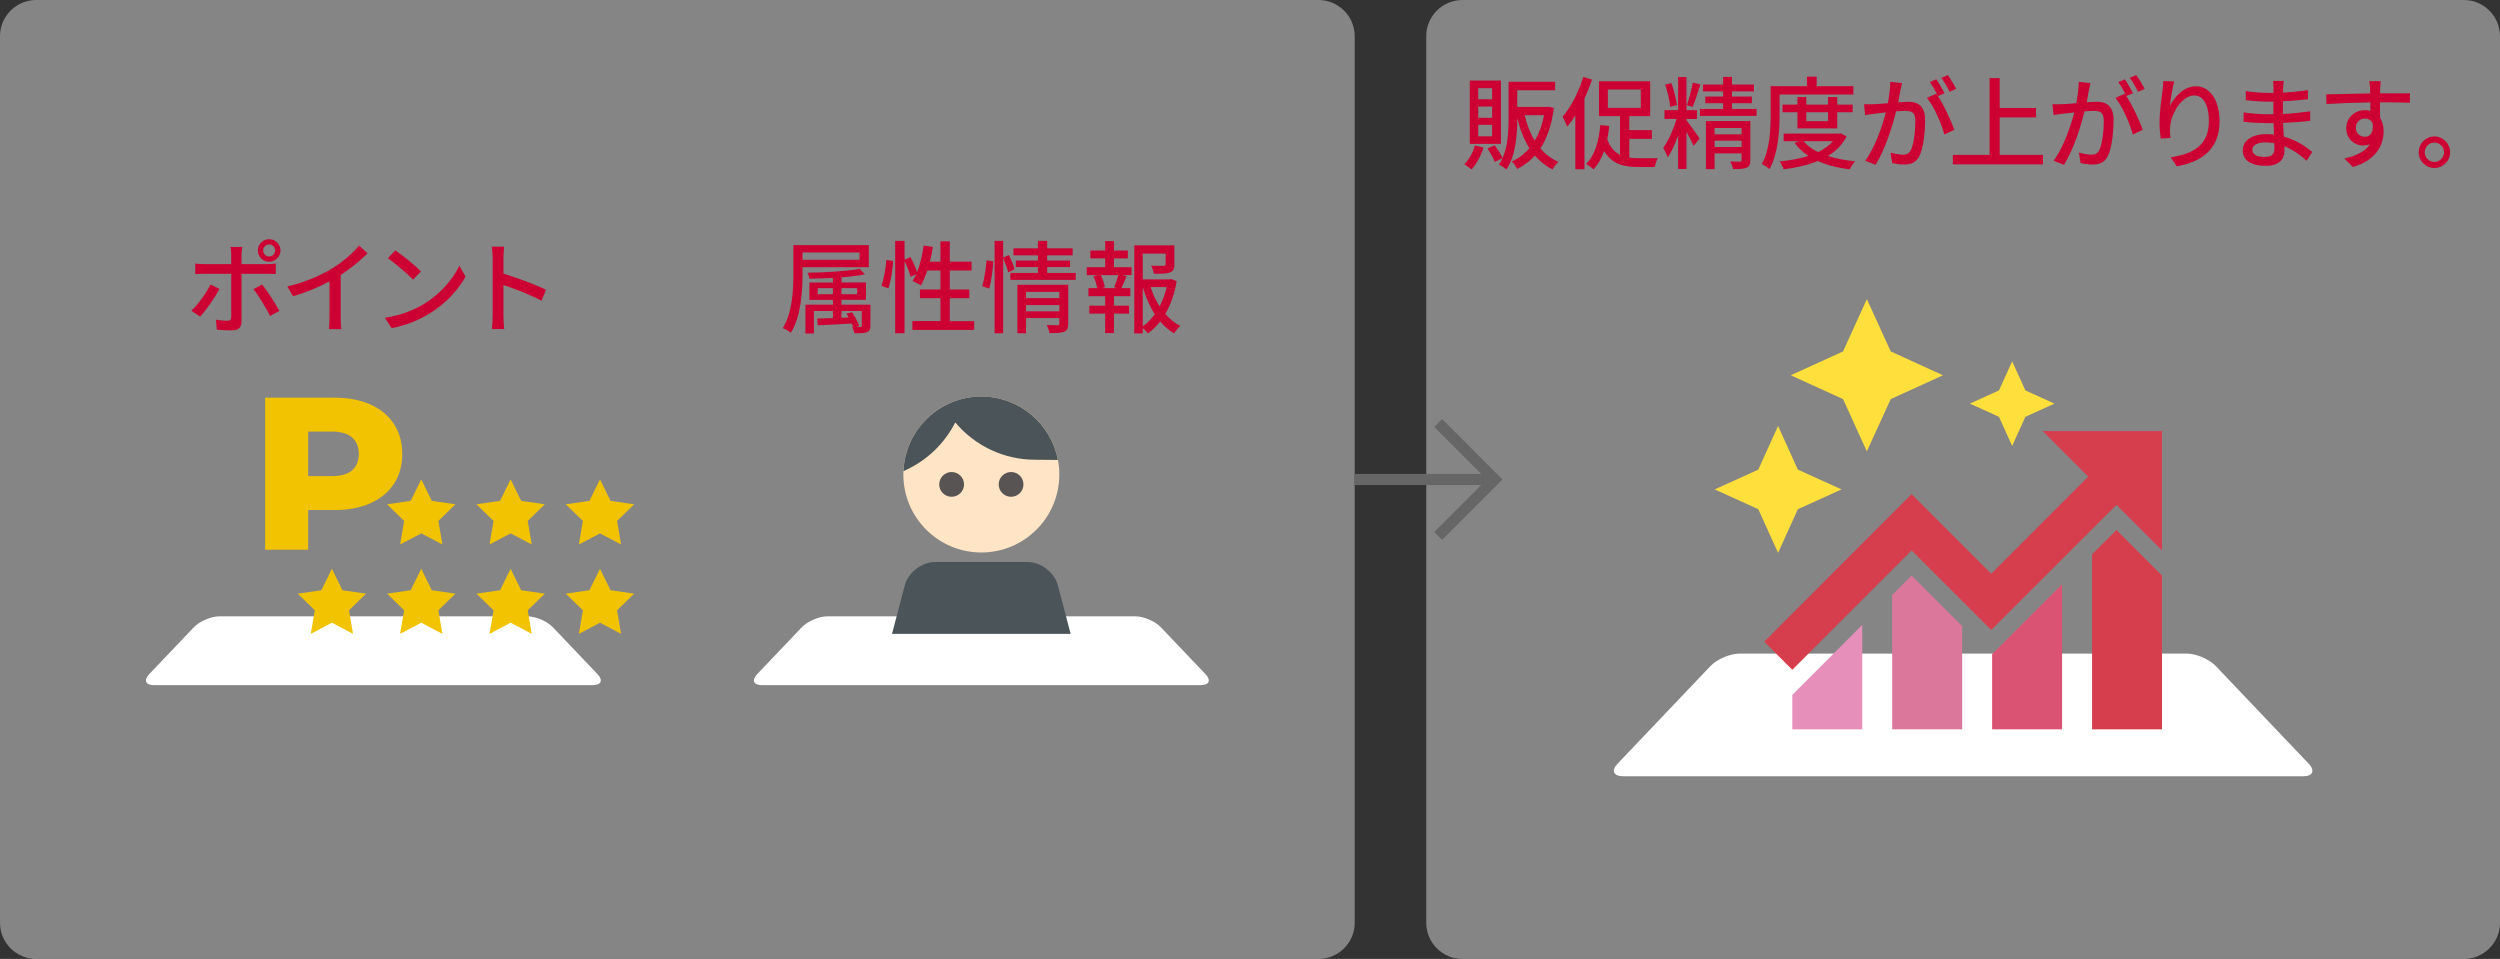 <?xml version="1.0" encoding="utf-8"?>
<!-- Generator: Adobe Illustrator 15.1.0, SVG Export Plug-In . SVG Version: 6.00 Build 0)  -->
<!DOCTYPE svg PUBLIC "-//W3C//DTD SVG 1.1//EN" "http://www.w3.org/Graphics/SVG/1.1/DTD/svg11.dtd">
<svg version="1.1" xmlns="http://www.w3.org/2000/svg" xmlns:xlink="http://www.w3.org/1999/xlink" x="0px" y="0px" width="350px"
	 height="134.252px" viewBox="0 0 350 134.252" enable-background="new 0 0 350 134.252" xml:space="preserve">
<rect x="0" y="0" width="350" height="134.252" fill="#333333" stroke="none"/>
<g id="レイヤー_1">
</g>
<g id="obj">
	<g opacity="0.4">
		<path fill="#FFFFFF" d="M350,129.199c0,2.779-2.274,5.054-5.054,5.054H204.729c-2.78,0-5.054-2.274-5.054-5.054V5.054
			c0-2.779,2.273-5.054,5.054-5.054h140.217C347.726,0,350,2.275,350,5.054V129.199z"/>
	</g>
	<g opacity="0.4">
		<path fill="#FFFFFF" d="M189.656,129.199c0,2.779-2.274,5.054-5.055,5.054H5.055c-2.78,0-5.055-2.274-5.055-5.054V5.054
			C0,2.275,2.275,0,5.055,0h179.546c2.78,0,5.055,2.275,5.055,5.054V129.199z"/>
	</g>
	<polygon fill="#666666" points="210.352,67.129 209.249,66.025 209.249,66.025 201.895,58.668 200.795,59.774 207.363,66.348 
		189.656,66.348 189.656,67.905 207.363,67.905 200.795,74.481 201.895,75.583 209.249,68.229 209.249,68.229 	"/>
	<g>
		<path fill="#CC0033" d="M207.702,20.655c-0.366,1.157-1,2.313-1.679,3.061c-0.239-0.198-0.733-0.55-1.028-0.72
			c0.677-0.649,1.213-1.636,1.494-2.638L207.702,20.655z M210.129,20.146h-4.359v-8.871h4.359V20.146z M208.901,12.347h-1.946v1.552
			h1.946V12.347z M208.901,14.914h-1.946v1.58h1.946V14.914z M208.901,17.481h-1.946v1.607h1.946V17.481z M217.548,15.125
			c-0.31,2.37-0.959,4.232-1.891,5.656c0.692,0.804,1.538,1.454,2.54,1.89c-0.269,0.226-0.663,0.72-0.846,1.044
			c-0.975-0.48-1.777-1.143-2.469-1.933c-0.706,0.79-1.538,1.411-2.469,1.876c-0.169-0.31-0.494-0.833-0.762-1.058
			c0.932-0.409,1.764-1.029,2.469-1.862c-0.763-1.185-1.312-2.595-1.707-4.204v0.071c0,2.172-0.183,5.19-1.522,7.123
			c-0.24-0.226-0.763-0.564-1.045-0.705c0.198-0.282,0.353-0.578,0.507-0.889l-1.086,0.536c-0.182-0.521-0.634-1.297-1.027-1.89
			l1.027-0.437c0.425,0.564,0.875,1.297,1.086,1.791c0.777-1.706,0.847-3.822,0.847-5.528v-5.163h6.518v1.199h-5.304v2.327h4.147
			l0.211-0.028L217.548,15.125z M213.444,16.127c0.325,1.326,0.789,2.539,1.425,3.555c0.593-0.988,1.028-2.172,1.297-3.555H213.444z
			"/>
		<path fill="#CC0033" d="M222.885,11.134c-0.295,0.888-0.647,1.777-1.058,2.652v9.902h-1.282v-7.518
			c-0.354,0.578-0.749,1.114-1.131,1.565c-0.111-0.31-0.45-1.043-0.647-1.396c1.172-1.354,2.242-3.456,2.892-5.558L222.885,11.134z
			 M228.104,22.065c0.424,0.057,0.876,0.085,1.342,0.085c0.436,0.014,2.072,0,2.636,0c-0.169,0.296-0.351,0.875-0.409,1.228h-2.326
			c-2.088,0-3.696-0.423-4.769-2.243c-0.353,1.016-0.847,1.89-1.494,2.582c-0.198-0.212-0.748-0.606-1.031-0.776
			c1.229-1.185,1.778-3.131,1.99-5.43l1.255,0.127c-0.069,0.649-0.169,1.284-0.281,1.862c0.408,1.128,1.014,1.791,1.777,2.172
			v-5.417h-2.936v-4.88h7.167v4.88h-2.921v1.96h3.161v1.228h-3.161V22.065z M225.1,15.098h4.612V12.53H225.1V15.098z"/>
		<path fill="#CC0033" d="M236.105,16.847c0.34,0.395,1.581,2.129,1.835,2.567l-0.833,1.001c-0.198-0.465-0.62-1.255-1.002-1.96
			v5.205h-1.17v-4.711c-0.409,1.185-0.932,2.327-1.452,3.089c-0.113-0.395-0.425-0.973-0.636-1.34
			c0.72-0.945,1.453-2.624,1.876-4.048h-1.692v-1.228h1.904v-4.64h1.17v4.64h1.468v1.228h-1.468V16.847z M233.82,14.957
			c-0.056-0.833-0.351-2.13-0.704-3.118l0.874-0.197c0.381,0.959,0.678,2.243,0.776,3.089L233.82,14.957z M238.054,11.811
			c-0.34,1.072-0.749,2.37-1.087,3.16l-0.805-0.24c0.297-0.832,0.649-2.201,0.833-3.16L238.054,11.811z M245.923,15.252v0.973
			h-7.928v-0.973h3.244v-0.804h-2.495v-0.931h2.495v-0.72h-2.833v-0.959h2.833v-1.072h1.242v1.072h3.075v0.959h-3.075v0.72h2.78
			v0.931h-2.78v0.804H245.923z M245.049,22.418c0,0.578-0.127,0.903-0.522,1.058c-0.409,0.184-1.043,0.198-1.903,0.198
			c-0.058-0.311-0.226-0.776-0.366-1.072c0.563,0.028,1.17,0.028,1.326,0.028c0.182,0,0.239-0.056,0.239-0.211v-0.945h-3.781v2.201
			h-1.213v-6.728h6.221V22.418z M240.041,17.918v0.889h3.781v-0.889H240.041z M243.822,20.584v-0.889h-3.781v0.889H243.822z"/>
		<path fill="#CC0033" d="M249.146,16.042c0,2.215-0.197,5.487-1.424,7.631c-0.239-0.211-0.791-0.592-1.072-0.719
			c1.142-2.003,1.24-4.866,1.24-6.912v-3.978h5.078v-1.326h1.369v1.326h5.134v1.171h-10.325V16.042z M258.526,19.104
			c-0.593,1.171-1.509,2.059-2.622,2.736c1.127,0.367,2.425,0.606,3.821,0.747c-0.269,0.268-0.606,0.791-0.762,1.129
			c-1.665-0.212-3.173-0.593-4.472-1.171c-1.425,0.592-3.074,0.945-4.796,1.157c-0.099-0.324-0.339-0.832-0.55-1.101
			c1.425-0.141,2.808-0.381,4.034-0.776c-0.774-0.508-1.425-1.114-1.946-1.819l0.634-0.24h-2.158v-1.058h7.773l0.239-0.042
			L258.526,19.104z M251.643,17.975v-2.257h-2.087v-1.071h2.087v-1.072h1.243v1.072h3.046v-1.072h1.284v1.072h2.157v1.071h-2.157
			v2.257H251.643z M252.49,19.766c0.507,0.606,1.197,1.114,2.045,1.523c0.831-0.409,1.551-0.902,2.088-1.523H252.49z
			 M252.886,15.718v1.241h3.046v-1.241H252.886z"/>
		<path fill="#CC0033" d="M266.284,11.627c-0.07,0.296-0.154,0.649-0.21,0.959c-0.07,0.423-0.197,1.101-0.324,1.735
			c0.563-0.043,1.072-0.071,1.395-0.071c1.341,0,2.371,0.564,2.371,2.511c0,1.65-0.213,3.865-0.79,5.063
			c-0.466,0.946-1.186,1.213-2.158,1.213c-0.536,0-1.199-0.099-1.664-0.211l-0.239-1.466c0.577,0.169,1.34,0.296,1.72,0.296
			c0.493,0,0.889-0.127,1.143-0.663c0.423-0.875,0.622-2.624,0.622-4.077c0-1.199-0.538-1.396-1.426-1.396
			c-0.282,0-0.748,0.028-1.271,0.07c-0.507,2.059-1.494,5.262-2.876,7.49l-1.454-0.578c1.397-1.862,2.397-4.867,2.892-6.757
			c-0.635,0.07-1.199,0.127-1.521,0.169c-0.368,0.042-0.988,0.127-1.384,0.197l-0.141-1.523c0.479,0.028,0.873,0.014,1.354,0
			c0.451-0.015,1.198-0.071,1.976-0.141c0.196-1.03,0.338-2.087,0.338-2.99L266.284,11.627z M271.307,13.447
			c0.847,1.269,1.876,3.526,2.299,4.725l-1.396,0.663c-0.396-1.496-1.454-3.949-2.441-5.135l1.313-0.578
			c0.07,0.099,0.141,0.197,0.226,0.31c-0.282-0.563-0.733-1.411-1.129-1.946l0.917-0.381c0.353,0.508,0.859,1.396,1.144,1.947
			L271.307,13.447z M272.942,12.841c-0.296-0.607-0.748-1.411-1.156-1.947l0.917-0.381c0.366,0.522,0.902,1.411,1.17,1.932
			L272.942,12.841z"/>
		<path fill="#CC0033" d="M286.021,21.684v1.327h-12.624v-1.327h5.148V10.936h1.411v4.189h5.092v1.312h-5.092v5.247H286.021z"/>
		<path fill="#CC0033" d="M292.669,11.627c-0.071,0.296-0.155,0.649-0.212,0.959c-0.072,0.423-0.198,1.101-0.325,1.735
			c0.564-0.043,1.072-0.071,1.397-0.071c1.34,0,2.369,0.564,2.369,2.511c0,1.65-0.211,3.865-0.79,5.063
			c-0.466,0.946-1.186,1.213-2.158,1.213c-0.536,0-1.199-0.099-1.665-0.211l-0.239-1.466c0.578,0.169,1.339,0.296,1.721,0.296
			c0.494,0,0.89-0.127,1.143-0.663c0.424-0.875,0.62-2.624,0.62-4.077c0-1.199-0.534-1.396-1.425-1.396
			c-0.281,0-0.747,0.028-1.268,0.07c-0.509,2.059-1.497,5.262-2.878,7.49l-1.453-0.578c1.396-1.862,2.398-4.867,2.892-6.757
			c-0.635,0.07-1.198,0.127-1.524,0.169c-0.366,0.042-0.986,0.127-1.381,0.197l-0.142-1.523c0.479,0.028,0.875,0.014,1.354,0
			c0.451-0.015,1.199-0.071,1.974-0.141c0.198-1.03,0.339-2.087,0.339-2.99L292.669,11.627z M297.689,13.447
			c0.847,1.269,1.876,3.526,2.299,4.725l-1.396,0.663c-0.395-1.496-1.453-3.949-2.439-5.135l1.311-0.578
			c0.07,0.099,0.142,0.197,0.226,0.31c-0.282-0.563-0.734-1.411-1.128-1.946l0.918-0.381c0.351,0.508,0.859,1.396,1.141,1.947
			L297.689,13.447z M299.326,12.841c-0.297-0.607-0.747-1.411-1.156-1.947l0.916-0.381c0.367,0.522,0.902,1.411,1.172,1.932
			L299.326,12.841z"/>
		<path fill="#CC0033" d="M304.393,11.402c-0.254,0.875-0.521,2.567-0.606,3.456c0.606-1.284,1.96-2.779,3.638-2.779
			c1.905,0,3.316,1.876,3.316,4.88c0,3.894-2.44,5.685-5.995,6.333l-0.847-1.27c3.06-0.479,5.345-1.608,5.345-5.064
			c0-2.172-0.719-3.597-2.059-3.597c-1.692,0-3.244,2.511-3.357,4.344c-0.056,0.466-0.041,0.945,0.044,1.608l-1.37,0.099
			c-0.068-0.521-0.168-1.34-0.168-2.257c0-1.312,0.24-3.23,0.423-4.5c0.057-0.465,0.099-0.945,0.112-1.312L304.393,11.402z"/>
		<path fill="#CC0033" d="M322.927,22.503c-0.791-0.734-1.862-1.524-3.118-2.032c0,0.283,0.014,0.522,0.014,0.72
			c0,1.058-0.761,2.031-2.58,2.031c-2.116,0-3.259-0.776-3.259-2.187c0-1.326,1.255-2.257,3.344-2.257
			c0.351,0,0.69,0.028,1.029,0.057c-0.027-0.522-0.043-1.086-0.057-1.594h-0.763c-0.887,0-2.467-0.071-3.441-0.183l0.016-1.326
			c0.874,0.169,2.594,0.268,3.44,0.268c0.239,0,0.479,0,0.719,0v-1.764c-0.225,0-0.45,0-0.69,0c-0.93,0-2.355-0.099-3.174-0.211
			v-1.284c0.86,0.155,2.258,0.268,3.16,0.268h0.718v-0.79c0-0.253-0.027-0.663-0.055-0.889h1.494
			c-0.027,0.254-0.069,0.564-0.084,0.945c0,0.155-0.014,0.409-0.014,0.691c1.17-0.057,2.256-0.17,3.483-0.353l0.014,1.284
			c-1.016,0.099-2.186,0.226-3.512,0.282v1.777c1.383-0.07,2.609-0.197,3.809-0.367l0.014,1.326
			c-1.298,0.155-2.453,0.24-3.794,0.296c0.015,0.634,0.057,1.297,0.099,1.904c1.806,0.508,3.188,1.496,3.991,2.158L322.927,22.503z
			 M318.397,20.048c-0.408-0.07-0.817-0.113-1.254-0.113c-1.186,0-1.819,0.452-1.819,1.03c0,0.592,0.521,1.001,1.72,1.001
			c0.79,0,1.369-0.226,1.369-1.129C318.413,20.641,318.413,20.373,318.397,20.048z"/>
		<path fill="#CC0033" d="M337.378,14.392c-0.832-0.042-2.145-0.07-4.176-0.07c0.016,0.748,0.016,1.565,0.016,2.186
			c0.323,0.508,0.493,1.143,0.493,1.862c0,1.862-0.988,4.048-4.302,5.008l-1.198-1.186c1.636-0.367,2.919-0.973,3.597-2.017
			c-0.282,0.127-0.606,0.198-0.973,0.198c-1.131,0-2.357-0.846-2.357-2.44c0-1.467,1.199-2.511,2.61-2.511
			c0.281,0,0.535,0.028,0.774,0.1l-0.014-1.186c-2.115,0.028-4.4,0.113-6.136,0.226l-0.041-1.354
			c1.579-0.015,4.175-0.099,6.163-0.127c-0.014-0.296-0.014-0.551-0.027-0.706c-0.029-0.353-0.071-0.818-0.113-1.016h1.607
			c-0.027,0.183-0.07,0.818-0.07,1.016c-0.014,0.169-0.014,0.409-0.014,0.691h4.175L337.378,14.392z M331.088,19.146
			c0.72,0,1.255-0.578,1.072-1.904c-0.226-0.451-0.621-0.649-1.086-0.649c-0.637,0-1.257,0.479-1.257,1.312
			C329.817,18.68,330.41,19.146,331.088,19.146z"/>
		<path fill="#CC0033" d="M343.014,21.317c0,1.214-0.973,2.201-2.201,2.201c-1.213,0-2.199-0.987-2.199-2.201
			c0-1.213,0.986-2.214,2.199-2.214C342.041,19.104,343.014,20.104,343.014,21.317z M342.168,21.317
			c0-0.748-0.606-1.354-1.355-1.354c-0.747,0-1.354,0.606-1.354,1.354s0.606,1.354,1.354,1.354
			C341.562,22.671,342.168,22.065,342.168,21.317z"/>
	</g>
	<g>
		<path fill="#FFFFFF" d="M227.212,108.675c-1.332,0-1.672-0.789-0.752-1.756l12.996-13.663c0.918-0.967,2.76-1.756,4.092-1.756
			h62.581c1.333,0,3.174,0.789,4.093,1.756l12.997,13.663c0.918,0.967,0.579,1.756-0.754,1.756H227.212z"/>
		<g>
			<polygon fill="#E68FBA" points="250.922,97.286 250.922,102.104 260.717,102.104 260.717,87.484 			"/>
			<polygon fill="#D63E4E" points="296.305,74.201 292.889,77.616 292.889,102.104 302.682,102.104 302.682,80.58 			"/>
			<polygon fill="#DB779B" points="267.628,80.58 264.906,83.297 264.906,102.104 274.704,102.104 274.704,87.655 			"/>
			<polygon fill="#DB5373" points="278.896,91.581 278.896,102.104 288.693,102.104 288.693,81.802 			"/>
			<path fill="#D63E4E" d="M285.978,60.353l6.375,6.38L278.77,80.316l-11.142-11.138l-20.634,20.661l3.928,3.93l16.706-16.707
				L278.77,88.2l17.537-17.514l6.375,6.376V60.353H285.978z"/>
			<polygon fill="#FFDF3B" points="279.858,58.354 275.786,56.506 279.858,54.657 281.703,50.586 283.554,54.657 287.623,56.506 
				283.554,58.354 281.703,62.425 			"/>
			<polygon fill="#FFDF3B" points="248.93,77.396 251.7,71.288 257.812,68.518 251.7,65.748 248.93,59.636 246.161,65.748 
				240.053,68.518 246.161,71.288 			"/>
			<polygon fill="#FFDF3B" points="261.358,63.19 264.704,55.873 272.014,52.538 264.704,49.2 261.358,41.88 258.025,49.2 
				250.705,52.538 258.025,55.873 			"/>
		</g>
	</g>
	<path fill="#FFFFFF" d="M21.54,95.921c-1.165,0-1.459-0.688-0.657-1.532l6.249-6.568c0.802-0.844,2.409-1.533,3.574-1.533h43.13
		c1.165,0,2.771,0.689,3.574,1.533l6.249,6.568c0.802,0.844,0.507,1.532-0.658,1.532H21.54z"/>
	<path fill="#FFFFFF" d="M106.656,95.921c-1.165,0-1.459-0.688-0.657-1.532l6.249-6.57c0.802-0.842,2.409-1.532,3.574-1.532h43.13
		c1.165,0,2.771,0.69,3.574,1.532l6.249,6.57c0.802,0.844,0.507,1.532-0.658,1.532H106.656z"/>
	<g>
		<path fill="#CC0033" d="M30.723,40.439c-0.621,1.228-1.918,3.046-2.708,3.893L26.801,43.5c0.931-0.875,2.102-2.497,2.667-3.667
			L30.723,40.439z M33.812,38.338v6.714c0,0.761-0.395,1.199-1.311,1.199c-0.678,0-1.509-0.028-2.145-0.099l-0.127-1.397
			c0.606,0.113,1.242,0.155,1.608,0.155s0.521-0.141,0.536-0.522v-6.051h-3.767c-0.437,0-0.888,0.014-1.27,0.042v-1.481
			c0.395,0.042,0.818,0.085,1.256,0.085h3.78v-1.313c0-0.324-0.057-0.874-0.113-1.1h1.664c-0.042,0.197-0.113,0.79-0.113,1.114
			v1.298h3.541c0.366,0,0.889-0.028,1.255-0.085v1.467c-0.409-0.028-0.889-0.028-1.242-0.028H33.812z M36.689,39.819
			c0.748,0.902,1.862,2.68,2.426,3.695l-1.298,0.733c-0.578-1.156-1.621-2.892-2.341-3.766L36.689,39.819z M36.097,35.065
			c0-0.874,0.706-1.579,1.58-1.579s1.594,0.705,1.594,1.579c0,0.875-0.72,1.581-1.594,1.581S36.097,35.939,36.097,35.065z
			 M36.845,35.065c0,0.48,0.366,0.847,0.832,0.847c0.465,0,0.846-0.367,0.846-0.847c0-0.465-0.381-0.846-0.846-0.846
			C37.211,34.219,36.845,34.6,36.845,35.065z"/>
		<path fill="#CC0033" d="M47.696,44.417c0,0.578,0.028,1.354,0.099,1.664h-1.749c0.042-0.31,0.085-1.086,0.085-1.664v-5.021
			c-1.482,0.79-3.357,1.58-5.106,2.074l-0.804-1.368c2.412-0.55,4.796-1.594,6.362-2.567c1.424-0.888,2.892-2.144,3.681-3.16
			l1.199,1.086c-1.016,1.016-2.342,2.116-3.766,3.033V44.417z"/>
		<path fill="#CC0033" d="M59.421,42.513c2.271-1.397,4.034-3.513,4.895-5.318l0.86,1.537c-1.015,1.82-2.75,3.752-4.951,5.106
			c-1.424,0.875-3.216,1.707-5.402,2.102l-0.945-1.454C56.233,44.135,58.067,43.345,59.421,42.513z M58.941,38l-1.114,1.143
			c-0.733-0.748-2.482-2.271-3.526-2.991l1.03-1.1C56.333,35.714,58.152,37.182,58.941,38z"/>
		<path fill="#CC0033" d="M75.813,42.104c-1.496-0.804-3.781-1.692-5.333-2.2v4.359c0,0.437,0.043,1.297,0.113,1.805h-1.734
			c0.07-0.494,0.112-1.255,0.112-1.805v-8.153c0-0.452-0.042-1.101-0.126-1.581h1.735c-0.042,0.466-0.099,1.087-0.099,1.581v2.2
			c1.862,0.564,4.556,1.565,5.967,2.257L75.813,42.104z"/>
	</g>
	<g>
		<path fill="#CC0033" d="M112.353,37.406v1.001c0,2.398-0.211,5.896-1.637,8.196c-0.225-0.212-0.79-0.551-1.128-0.663
			c1.354-2.173,1.481-5.304,1.481-7.533v-4.09h10.565v3.089H112.353z M112.353,35.347v1.029h7.983v-1.029H112.353z M121.859,45.587
			c0,0.521-0.099,0.761-0.466,0.916c-0.366,0.156-0.944,0.156-1.763,0.156c-0.071-0.283-0.211-0.636-0.339-0.903l0.156,0.014
			c-0.057-0.155-0.127-0.296-0.211-0.479c-1.722,0.113-3.471,0.198-4.753,0.254l-0.085-0.945c0.62-0.014,1.382-0.042,2.214-0.07
			v-0.987h-2.665v3.145h-1.186v-4.034h3.851v-0.677h-3.3V39.55h3.3v-0.635c-1.114,0.057-2.257,0.1-3.3,0.1
			c-0.028-0.24-0.142-0.593-0.254-0.833c2.511-0.028,5.6-0.212,7.278-0.55l0.748,0.775c-0.889,0.184-2.045,0.325-3.272,0.423v0.719
			h3.428v2.426h-3.428v0.677h4.048V45.587z M116.612,41.187V40.34h-2.129v0.846H116.612z M117.811,40.34v0.846h2.187V40.34H117.811z
			 M119.871,45.771c0.282,0.014,0.48,0.014,0.579,0c0.155-0.014,0.197-0.042,0.197-0.183v-2.045h-2.835v0.945l1.001-0.042
			c-0.099-0.184-0.212-0.367-0.31-0.536l0.776-0.197c0.409,0.606,0.846,1.424,1.029,1.918L119.871,45.771z"/>
		<path fill="#CC0033" d="M123.395,40.029c0.338-0.944,0.606-2.497,0.705-3.639l0.945,0.142c-0.07,1.156-0.324,2.793-0.663,3.836
			L123.395,40.029z M136.385,44.953v1.241h-8.646v-1.241h3.921V41.75h-2.863v-1.227h2.863v-2.651h-1.834
			c-0.268,0.79-0.578,1.509-0.902,2.087c-0.268-0.184-0.847-0.48-1.171-0.606c0.184-0.283,0.367-0.606,0.522-0.974l-0.79,0.381
			c-0.127-0.564-0.494-1.467-0.847-2.215V46.66h-1.312V33.725h1.312v2.609l0.833-0.338c0.353,0.663,0.748,1.523,0.917,2.116
			c0.437-1.101,0.747-2.426,0.93-3.752l1.284,0.212c-0.098,0.705-0.253,1.396-0.423,2.059h1.481v-2.849h1.312v2.849h3.046v1.242
			h-3.046v2.651h2.736v1.227h-2.736v3.203H136.385z"/>
		<path fill="#CC0033" d="M137.508,40.072c0.295-0.945,0.521-2.511,0.606-3.625l0.945,0.127c-0.042,1.114-0.268,2.765-0.564,3.822
			L137.508,40.072z M141.161,38.125c-0.141-0.493-0.438-1.326-0.719-1.975V46.66h-1.199V33.725h1.199v2.313l0.818-0.324
			c0.296,0.634,0.663,1.467,0.791,1.989L141.161,38.125z M150.597,38.21v0.973h-9.155V38.21h3.865v-0.818h-3.089v-0.917h3.089
			v-0.733h-3.427v-0.974h3.427v-1.043h1.298v1.043h3.569v0.974h-3.569v0.733h3.202v0.917h-3.202v0.818H150.597z M149.553,45.319
			c0,0.593-0.126,0.931-0.55,1.115c-0.438,0.183-1.101,0.198-2.073,0.198c-0.057-0.325-0.226-0.819-0.381-1.129
			c0.649,0.042,1.326,0.028,1.509,0.028c0.198-0.014,0.254-0.07,0.254-0.24v-0.762h-4.669v2.13h-1.213v-6.785h7.123V45.319z
			 M143.644,40.862v0.875h4.669v-0.875H143.644z M148.313,43.584v-0.875h-4.669v0.875H148.313z"/>
		<path fill="#CC0033" d="M155.951,37.406h2.468v1.114h-1.312l0.606,0.155c-0.24,0.593-0.494,1.214-0.719,1.665h1.255v1.128h-2.299
			v1.326h2.116v1.114h-2.116v2.723h-1.228v-2.723h-2.214v-1.114h2.214v-1.326h-2.341V40.34h1.227
			c-0.07-0.479-0.282-1.143-0.535-1.665l0.578-0.155h-1.509v-1.114h2.581v-1.228h-2.073v-1.1h2.073v-1.326h1.228v1.326h1.947v1.1
			h-1.947V37.406z M155.979,40.213c0.198-0.479,0.451-1.185,0.592-1.692h-2.44c0.253,0.55,0.493,1.241,0.55,1.692l-0.465,0.127
			h2.242L155.979,40.213z M164.738,39.353c-0.282,1.678-0.818,3.258-1.594,4.598c0.606,0.705,1.312,1.283,2.102,1.678
			c-0.282,0.24-0.677,0.719-0.875,1.044c-0.72-0.423-1.368-0.988-1.947-1.665c-0.494,0.648-1.072,1.213-1.721,1.678
			c-0.169-0.239-0.452-0.55-0.72-0.762v0.748H158.8V34.345h5.614v2.666c0,0.606-0.127,0.945-0.621,1.128
			c-0.466,0.184-1.185,0.184-2.243,0.184c-0.057-0.339-0.226-0.819-0.395-1.129c0.804,0.028,1.552,0.028,1.764,0.015
			c0.211-0.015,0.268-0.057,0.268-0.212v-1.495h-3.203v3.611h3.739l0.211-0.056L164.738,39.353z M159.985,45.686
			c0.649-0.451,1.199-1.029,1.679-1.692c-0.719-1.114-1.269-2.412-1.679-3.809V45.686z M161.085,40.185
			c0.31,0.959,0.733,1.876,1.256,2.708c0.451-0.846,0.775-1.763,1.001-2.708H161.085z"/>
	</g>
	<g>
		<path fill="#F1C300" d="M51.872,56.634c1.421,0.641,2.514,1.553,3.286,2.738c0.773,1.185,1.156,2.581,1.156,4.182
			c0,1.603-0.383,2.991-1.156,4.169c-0.772,1.175-1.865,2.084-3.286,2.721c-1.417,0.639-3.09,0.959-5.02,0.959h-3.709v5.564h-6.023
			v-21.29h9.732C48.782,55.677,50.455,55.996,51.872,56.634z M49.286,65.852c0.631-0.538,0.944-1.302,0.944-2.297
			c0-0.992-0.313-1.764-0.944-2.312c-0.627-0.547-1.562-0.822-2.796-0.822h-3.346v6.237h3.346
			C47.725,66.658,48.659,66.386,49.286,65.852z"/>
		<g>
			<g>
				<polygon fill="#F1C300" points="84.001,79.629 85.479,82.633 88.785,83.11 86.391,85.443 86.956,88.739 84.001,87.181 
					81.038,88.739 81.605,85.443 79.208,83.11 82.518,82.633 				"/>
				<polygon fill="#F1C300" points="71.488,79.629 72.964,82.633 76.273,83.11 73.882,85.443 74.447,88.739 71.488,87.181 
					68.532,88.739 69.097,85.443 66.7,83.11 70.012,82.633 				"/>
				<polygon fill="#F1C300" points="58.975,79.629 60.451,82.633 63.763,83.11 61.369,85.443 61.937,88.739 58.975,87.181 
					56.016,88.739 56.581,85.443 54.19,83.11 57.496,82.633 				"/>
				<polygon fill="#F1C300" points="84.001,67.12 85.479,70.118 88.785,70.601 86.391,72.933 86.956,76.225 84.001,74.673 
					81.038,76.225 81.605,72.933 79.208,70.601 82.518,70.118 				"/>
				<polygon fill="#F1C300" points="71.488,67.12 72.964,70.118 76.273,70.601 73.882,72.933 74.447,76.225 71.488,74.673 
					68.532,76.225 69.097,72.933 66.7,70.601 70.012,70.118 				"/>
				<polygon fill="#F1C300" points="58.975,67.12 60.451,70.118 63.763,70.601 61.369,72.933 61.937,76.225 58.975,74.673 
					56.016,76.225 56.581,72.933 54.19,70.601 57.496,70.118 				"/>
				<polygon fill="#F1C300" points="46.466,79.629 47.942,82.633 51.251,83.11 48.86,85.443 49.425,88.739 46.466,87.181 
					43.507,88.739 44.075,85.443 41.679,83.11 44.986,82.633 				"/>
			</g>
		</g>
	</g>
	<g>
		<g>
			<g>
				<path fill="#FFE5C6" d="M148.304,66.431c0,6.028-4.89,10.916-10.916,10.916c-6.031,0-10.918-4.888-10.918-10.916
					c0-6.03,4.887-10.916,10.918-10.916C143.414,55.515,148.304,60.401,148.304,66.431z"/>
				<path fill="#4B5559" d="M147.943,64.391l0.166,0.002c-0.954-5.054-5.392-8.878-10.72-8.878c-5.874,0-10.656,4.635-10.907,10.445
					l0.364-0.169c2.999-1.392,5.405-3.73,6.891-6.651c2.762,3.293,6.853,5.226,11.172,5.226
					C145.92,64.365,147.943,64.391,147.943,64.391z"/>
				<g>
					<path fill="#595454" d="M133.224,66.083c-0.959,0-1.734,0.776-1.734,1.737c0,0.956,0.775,1.731,1.734,1.731
						c0.957,0,1.742-0.775,1.742-1.731C134.966,66.858,134.18,66.083,133.224,66.083z"/>
					<path fill="#595454" d="M141.554,66.083c-0.957,0-1.739,0.776-1.739,1.737c0,0.956,0.783,1.731,1.739,1.731
						c0.951,0,1.731-0.775,1.731-1.731C143.285,66.858,142.504,66.083,141.554,66.083z"/>
				</g>
			</g>
			<path fill="#4B5559" d="M148.103,81.941c-0.469-1.79-2.371-3.257-4.22-3.257h-12.991c-1.85,0-3.751,1.467-4.22,3.257
				l-1.789,6.798h25.006L148.103,81.941z"/>
		</g>
	</g>
</g>
</svg>
